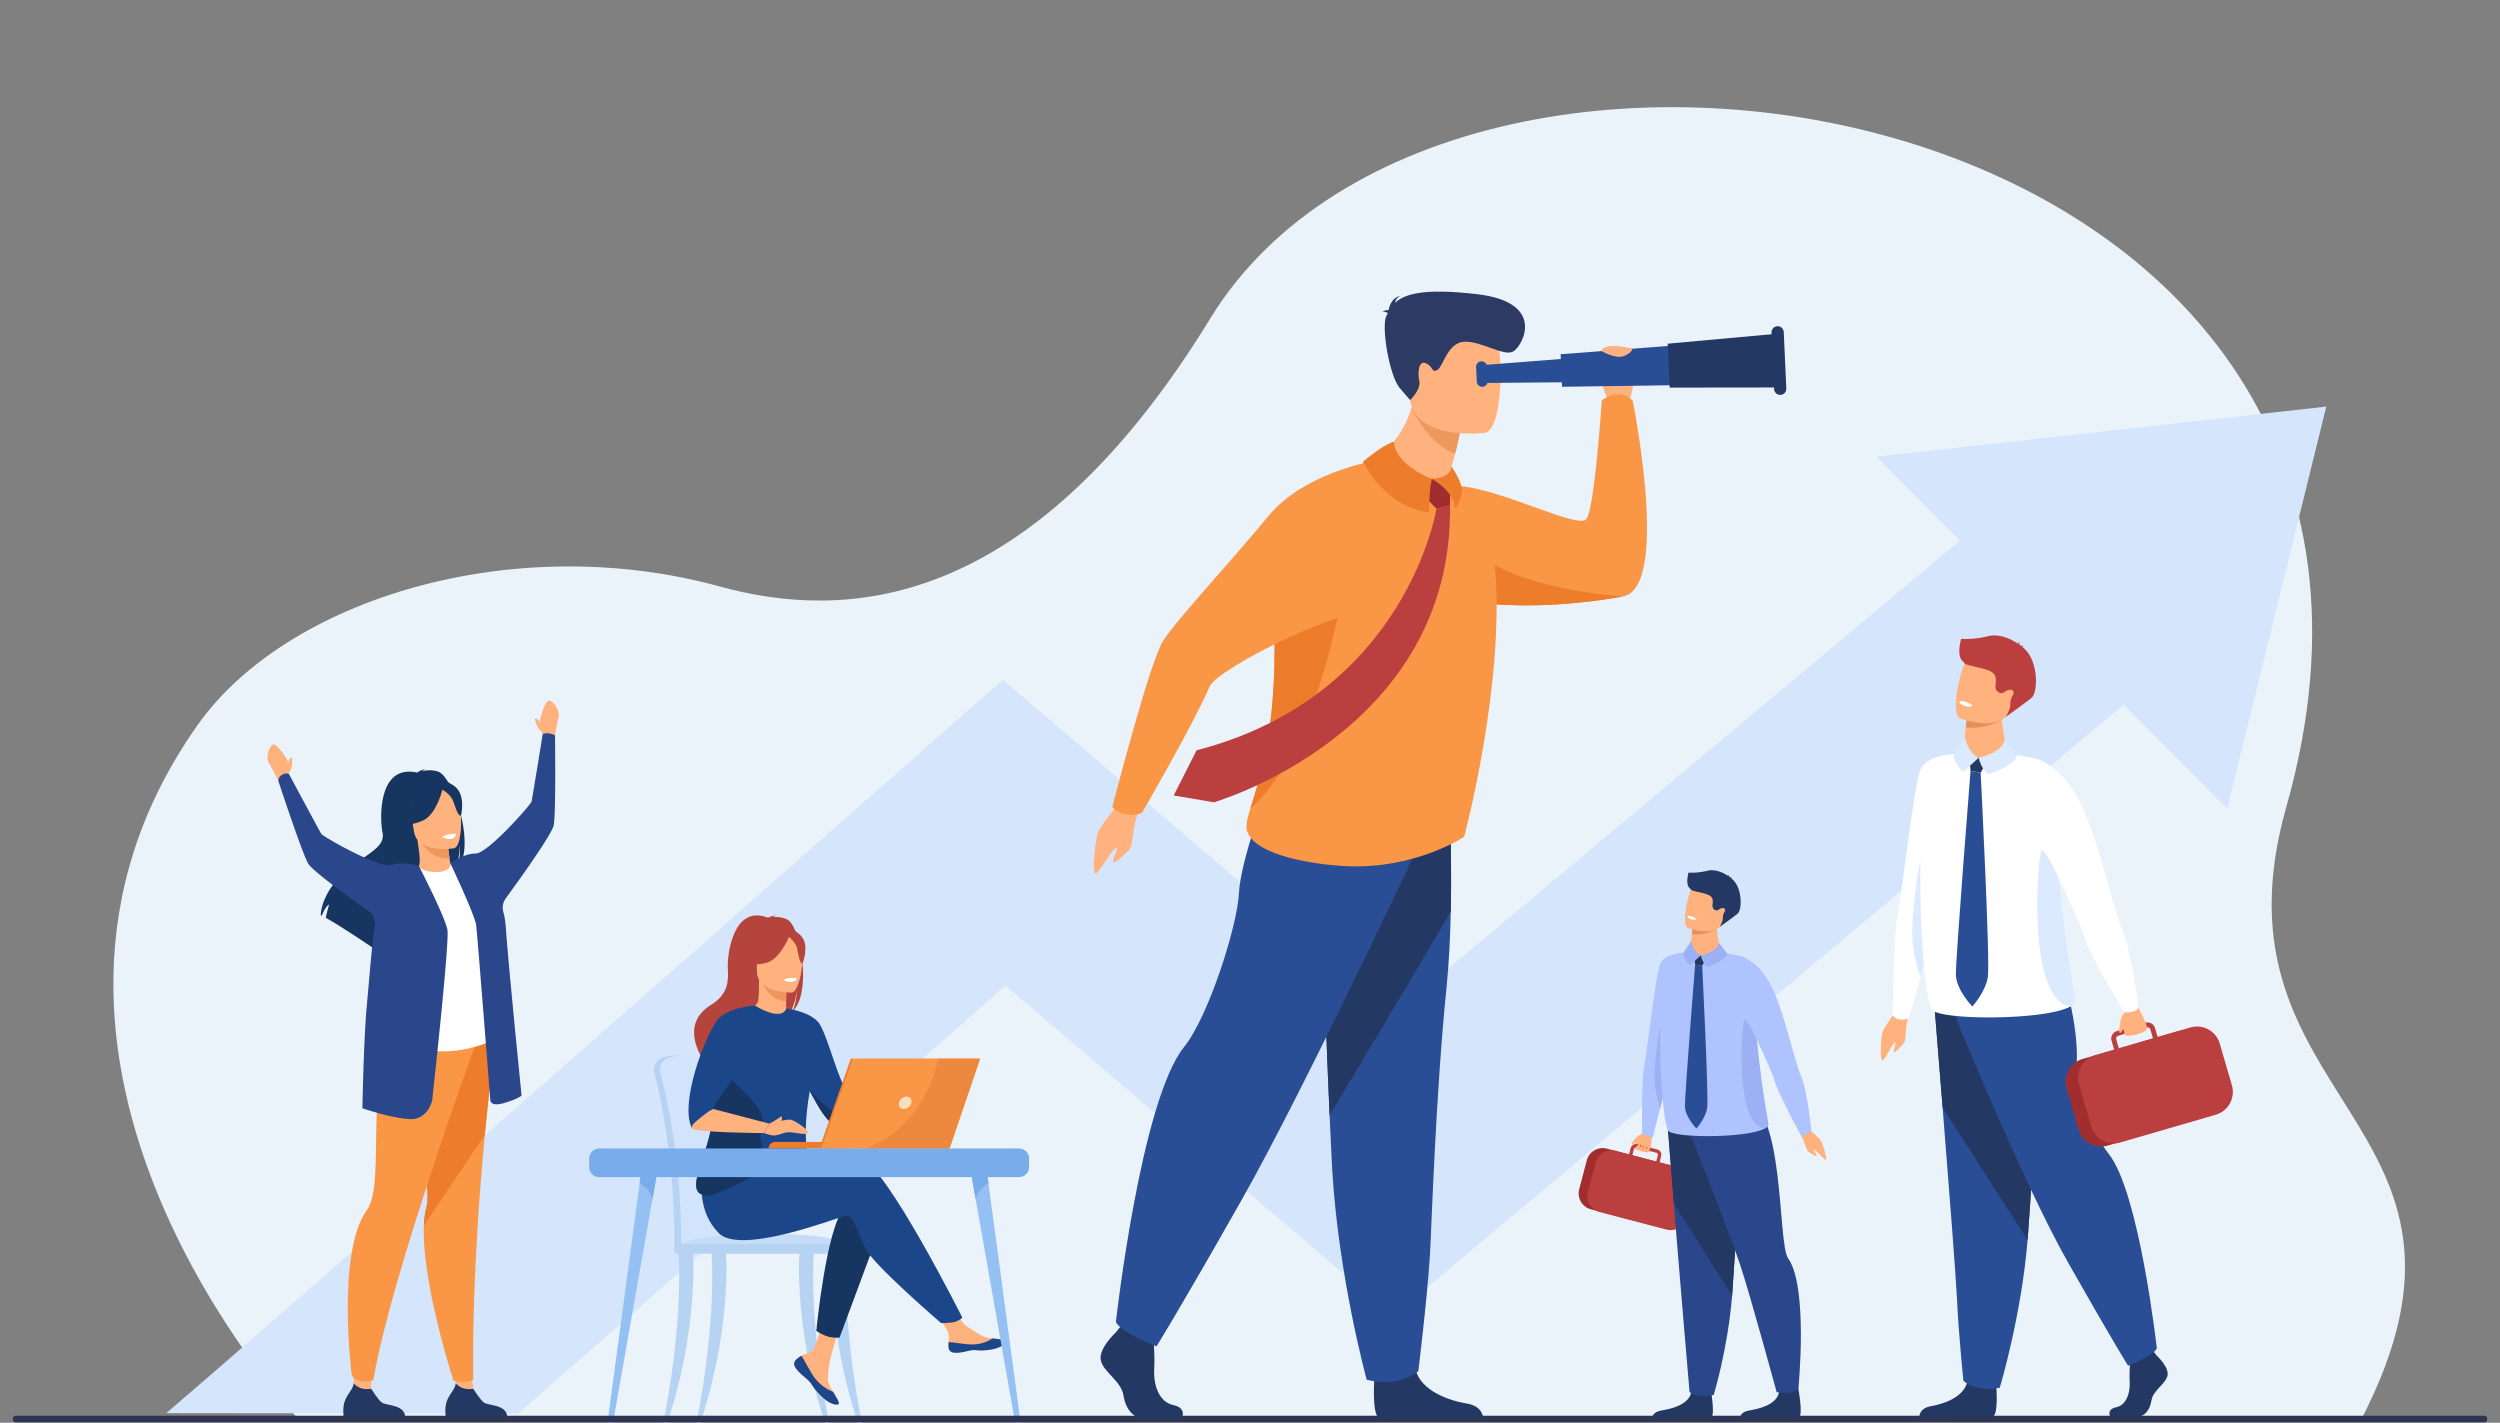 <svg xmlns="http://www.w3.org/2000/svg" width="3563" height="2027.667"><rect width="100%" height="100%" fill="#808080" stroke="none"/><path fill="#ebf3fa" d="M425.822 2023.149s-482.004-512.24-144.02-990.067c126.117-178.306 448.09-278.426 744.064-197.2 174.824 47.974 439.957 40.894 699.024-382.013 353.28-576.72 1819.866-314.48 1533.6 695.973-120.587 425.627 328.853 445 106.226 874.227l-2938.894-.92"/><path fill="#d5e5fb" d="M3035.29 996.989l-1049.894 878.333-552.386-470.573c-103.4 91.04-263.067 231.573-423.704 372.587-109.776 96.373-198.652 174.24-270.691 237.266l-501.725-.586c139.133-118.454 699.338-610.734 1076.746-943.427l115.4-101.72 558.4 475.707 819.614-685.694 228.24 238.107"/><path fill="#d5e5fb" d="M2674.143 650.856l500.027 501.56 141.253-572.96-641.28 71.4z"/><path fill="#b7d3f3" d="M1034.958 1707.669c-1.868-45.92-5.894-85.88-10.711-113.733-7.681-44.414-14.595-69.96-14.675-70.227-1.012-3.907-15.626-19.72-48.122-19.227-32.495.48-29.414 21.214-29.414 21.214-.002.693.09 1.346.234 1.84.313 1.066 30.141 109.226 28.849 248.866-.017 1.96-.237 5.347-.099 7.6.002.014 75.304 1.947 75.322 0 2.626-12.2 1.345-46.013-1.384-76.333"/><path fill="#d2e3fc" d="M1044.426 1775.709c-.023 1.947-1.05 3.507-2.303 3.507h-.03c-1.251-.027-2.249-1.587-2.263-3.507h-64.535c-.023 1.947-1.05 3.507-2.303 3.507h-.03c-1.275-.027-2.287-1.64-2.272-3.6.374-39.974-1.904-77.307-5.354-110.254-8.58-82.16-24.438-137.066-24.664-137.826-.142-.494-.232-1.147-.232-1.84 0 0-3.082-20.72 29.41-21.214 32.5-.493 47.116 15.32 48.128 19.227.06.2 3.974 14.667 9.178 40.68a1147.64 1147.64 0 015.496 29.547c4.815 27.853 8.842 67.813 10.71 113.733 2.728 30.32 3.689 55.84 1.064 68.04"/><path fill="#c5dcf8" d="M965.92 1779.216h253.01s-5.894-23.84-152.419-20.294c-103.693 2.52-100.59 20.294-100.59 20.294"/><path fill="#b7d3f3" d="M945.327 2028.269c29.336-148.507 21.792-239.64 21.756-240.787-.075-2.293 4.14-4.36 6.407-4.44 2.294-.04 12.42-.68 13.592 1.28 1.534 2.56 7.442 114.84-36.279 243.947h-5.476m236.229 0c-29.333-148.507-21.786-239.64-21.746-240.787.066-2.293-4.147-4.36-6.414-4.44-2.293-.04-12.413-.68-13.586 1.28-1.534 2.56-7.454 114.84 36.28 243.947h5.466m46.814 0c-29.334-148.507-21.787-239.64-21.747-240.787.067-2.293-4.147-4.36-6.413-4.44-2.294-.04-12.414-.68-13.587 1.28-1.533 2.56-7.44 114.84 36.28 243.947h5.467m-235.912 0c29.336-148.507 21.793-239.64 21.756-240.787-.074-2.293 4.14-4.36 6.406-4.44 2.296-.04 12.422-.68 13.592 1.28 1.536 2.56 7.443 114.84-36.278 243.947h-5.476"/><path fill="#b7d3f3" d="M1219.076 1786.829H966.071c-2.85 0-5.183-2.333-5.183-5.187v-3.4c0-2.853 2.332-5.186 5.183-5.186h253.005a5.201 5.201 0 015.187 5.186v3.4a5.201 5.201 0 01-5.187 5.187"/><path fill="#ffb27d" d="M1210.196 1558.336l84.094-18.214 4.96 12.067s-92.8 55.227-101.494 52.52c-8.693-2.707 12.44-46.373 12.44-46.373m-76.466 380.373c-2.107 2.413-2.374 5.107-1.334 7.987 0 .013.014.026.027.04 1.92 5.32 8.293 11.28 15.693 17.213.947.76 1.787 1.467 2.52 2.107.187.16.387.333.56.506.147.134.294.267.44.387 6.894 6.36 4.307 7.813 16.694 20.72 14.133 14.707 23.866 14.973 26.626 13.64 2.347-1.147-2.413-8.947-7.68-17.707-.253-.426-.506-.853-.773-1.28-.693-1.173-1.4-2.346-2.093-3.52-6.174-10.546-4.587-15.506-3.134-31.2 1.2-12.76 19.854-71.28 19.854-71.28l-27.08-4.666s-8.16 46.6-17.147 53.773c-4.8 3.827-10.187 3.88-14.8 6.707-.333.2-.653.4-.96.613-2.627 1.733-5.293 3.533-7.413 5.96"/><path fill="#1c468a" d="M1133.73 1938.709c-2.107 2.413-2.374 5.107-1.334 7.987 0 .013.014.026.027.04 2.36 5.32 8.56 11.24 15.72 17.16.933.773 1.76 1.493 2.493 2.16.187.16.387.333.56.506.147.134.294.267.44.387 6.894 6.36 4.307 7.813 16.694 20.72 14.133 14.707 23.866 14.973 26.626 13.64 2.347-1.147-2.413-8.947-7.68-17.707-2.746-1.013-15.533-6.2-25.2-18.573-8.506-10.853-14.173-24.813-19.973-32.893-.333.2-.653.4-.96.613-2.627 1.733-5.293 3.533-7.413 5.96"/><path fill="#ffb27d" d="M1352.116 1921.789c1.667 8.36 13.587 6.96 26.907 3.707 13.307-3.254 10.147.613 29.093-1.48 18.947-2.094 24.694-9.16 25.267-11.974.52-2.506-8.84-3.386-18.893-4.546a196.065 196.065 0 01-3.8-.454c-11.334-1.426-19.64-8.733-29.934-14.746-9.76-5.694-24.32-28.88-24.32-28.88l-25.986 2.053s13.64 20.72 18.92 29.72c3.093 5.293 2.933 12.307 2.546 17.707-.2 2.946-.386 5.946.2 8.893"/><path fill="#1c468a" d="M1379.023 1925.496c13.307-3.254 10.147.613 29.093-1.48 18.947-2.094 24.694-9.16 25.267-11.974.52-2.506-8.84-3.386-18.893-4.546l-.094.2s-11.36 8.053-27.133 8.426c-12.853.32-26.467-3.373-35.347-3.226-.2 2.946-.386 5.946.2 8.893 1.667 8.36 13.587 6.96 26.907 3.707"/><path fill="#ffb27d" d="M1294.29 1540.122s6.2-15.173 13.013-15.786c6.8-.627 28.48-4.027 30.027-.934 1.546 3.094 0 14.24-4.654 18.267-4.64 4.027-33.426 10.52-33.426 10.52l-4.96-12.067"/><path fill="#163560" d="M1252.53 1755.629l-56 150.72s-8.6.827-16.854-1.547c-7.586-2.186-16.293-7.933-16.293-7.933s13.893-144.72 39.373-174.813c25.467-30.107 49.774 33.573 49.774 33.573"/><path fill="#1c468a" d="M1031.022 1694.656s160.921-54.414 196.814-42.84c35.894 11.586 143.64 225.973 143.64 225.973s-2.426 3.227-9.066 5.72c-6.174 2.32-21.12 2.173-21.12 2.173s-97.254-83.36-108.827-107.666c-11.573-24.32-16.2-47.467-27.787-45.16-11.573 2.32-149.342 56.733-180.601 24.32-31.259-32.414-23.084-74.534-23.084-74.534l30.03 12.014"/><path fill="#b5453c" d="M1122.766 1310.962c-6.956-3.946-15.292-4.386-21.123-4.04 1.501-1.546 4.455-2.12 4.455-2.12-3.616-.533-11.686 3.054-11.686 3.054-50.293-19.374-58.198 54.68-57.141 71.88 1.048 17.2 1.176 37-23.93 52.44-49.4 30.36-7.72 83.36-7.72 83.36.39.226 22.985 38.546 22.985 38.546-1.268-13.906 62.878-87.266 96.345-109.24 8.152-12 11.045-33.186 11.259-34.853-1.4 16.8-4.28 26.227-6.848 31.533 28.341-26.08 11.834-120.08-6.596-130.56"/><path fill="#ffb27d" d="M1122.971 1445.936c.167.066-16.16 8.546-28.44 5.186-11.552-3.146-19.1-18.12-18.941-18.16 4.893-.973 6.304-7.693 6.2-36.573l2.212.427 37.184 7.36s-.846 11.706-.871 22.733c-.025 9.253.536 18.04 2.656 19.027"/><path fill="#ed975d" d="M1121.186 1404.176s-.846 11.706-.871 22.733c-20.808-.587-31.807-19.573-36.313-30.093l37.184 7.36"/><path fill="#b5453c" d="M1080.16 1392.776s-10.905-17.24-13.521-31.974c-1.87-10.506 3.488-49.506 42.668-43.88 0 0 11.379 1.12 22.076 8.347 8.507 5.733 20.787 18.147 7.053 52.16l-3.56 11.493-54.716 3.854"/><path fill="#ffb27d" d="M1128.135 1414.616s-49.232.813-49.267-29.854c-.033-30.666-6.41-51.213 25.023-53.026 31.425-1.814 37.545 9.88 40.052 20.106 2.507 10.24-3 61.774-15.808 62.774"/><path fill="#b5453c" d="M1126.313 1330.989s-13.48 35.973-34.167 41.293-29.66-.226-29.66-.226 15.868-12.6 19.161-34.6c0 0 34.497-23.6 44.665-6.467"/><path fill="#b5453c" d="M1122.973 1333.909s10.063 8.027 12.517 15.84c2.453 7.813 3.56 23.88 8.253 23.333 0 0 10.147-24.453-1.267-38.28-12.098-14.68-19.504-.893-19.504-.893"/><path fill="#1c468a" d="M1013.34 1578.376c-4.854-20.36 11.664-59.867 28.907-92.574 15.645-29.653 31.885-53.706 33.344-52.84 41.263 24.494 44.992 4.134 44.992 4.134h.001c.016 0 37.479 4.973 48.092 23.24 13.16 22.666 27.387 86.013 41.52 98-2.173 6.64-1.24 10.173 1.054 18.4.493 1.76 1.04 3.44 1.64 5.026 2.133 5.787 4.786 10.494 7.093 14.56-7.187 4.374-21.053 12.667-31.267 6.707-15.573-9.12-27.733-36.867-34.573-47.92-.027-.04-.04-.08-.067-.12-14.866 84.147 5.347 103.307-4.893 112.173-10.8 9.374-26.239-4.453-60.201 10.267-22.275 9.667-53.188 23.627-73.998 26.067-10.913 1.28-19.057-.627-21.712-7.987-7.718-21.427 29.331-78.307 20.068-117.133"/><path fill="#fff" d="M1117.191 1396.029s.917 3.893 10.61 3.293c0 0 8.142-.493 7.889-4.786 0 0-7.892-3.04-18.499 1.493"/><path fill="#163560" d="M993.273 1695.509c2.654 7.36 10.798 9.267 21.711 7.987 14.404-6.28 76.623-30.387 75.928-46.72-1.034-24.174-11.964-24.947-4.245-54.8 6.199-23.96-51.292-68.52-60.463-78.214-17.242 32.707-17.718 34.254-12.864 54.614 9.263 38.826-27.786 95.706-20.068 117.133"/><path fill="#1c468a" d="M986.239 1608.282c11.035-15.493 22.53-23.68 30.09-27.8-1.74-4.493 46.413-63.52 46.413-72.666 0-9.267 12.848-74.854 12.848-74.854s-40.122 2.48-54.014 21.854c-17.373 24.226-53.454 117.466-35.337 153.466"/><path fill="#ffb27d" d="M1016.33 1580.482l80.178 20.92-7.526 13.507s-97.572-.68-102.743-6.627c-5.17-5.933 30.09-27.8 30.09-27.8"/><path fill="#163560" d="M1154.143 1555.109c6.84 11.053 19 38.8 34.573 47.92 10.214 5.96 24.08-2.333 31.267-6.707-2.307-4.066-4.96-8.773-7.093-14.56-5.734 1.32-12.72 2.987-17.24 4.347-8.774 2.653-41.507-31-41.507-31"/><path fill="#ffb27d" d="M1096.508 1601.402s25.178-7.133 31.175-5.466c5.993 1.666 26.54 15.28 23.66 18.973-2.893 3.693-20.995-2.213-29.324-1.093-8.33 1.12-14.77 5.226-20.768 4.333-5.997-.88-12.27-3.24-12.27-3.24l7.527-13.507"/><path fill="#ffb27d" d="M1096.508 1601.402s12.319-6.333 15.823-9.933c.441-.453 1.19-.36 1.53.173.938 1.48 1.817 4.347-2.503 7.187-6.22 4.093-14.85 2.573-14.85 2.573"/><path fill="#ed7d2b" d="M1212.863 1636.829h-117.465c0-5.173 4.192-9.373 9.364-9.373h108.101v9.373"/><path fill="#ed7d2b" d="M1212.53 1508.882h181.613l-43.56 127.947h-182.8l44.747-127.947"/><path fill="#f99746" d="M1396.823 1508.896l-43.573 127.92h-182.787l44.733-127.92h181.627"/><path fill="#f9ddbf" d="M1298.903 1571.669c-1.133 4.893-6.013 8.853-10.893 8.853-4.894 0-7.934-3.96-6.814-8.853 1.134-4.88 6.014-8.853 10.894-8.853 4.893 0 7.946 3.973 6.813 8.853"/><path fill="#ed893e" d="M1396.823 1508.896l-43.573 127.92h-121.054c80.187-27.36 101.534-110.814 105.12-127.92h59.507"/><path fill="#95c0f4" d="M869.567 2028.269c2.297 0 4.261-1.613 4.653-3.827l22.811-129.28 32.81-185.96 9.174-51.986-23.37-.667-4.054 30.187-28.468 212.12-16.879 125.733c-.26 1.947 1.299 3.68 3.323 3.68"/><path fill="#78acea" d="M911.591 1686.736c15.141 6.68 18.25 22.466 18.25 22.466l9.174-51.986-23.37-.667-4.054 30.187"/><path fill="#95c0f4" d="M1450.823 2028.269c-2.293 0-4.253-1.613-4.653-3.827l-22.8-129.28-32.814-185.96-9.173-51.986 23.36-.667 4.053 30.187 28.48 212.12 16.867 125.733c.267 1.947-1.293 3.68-3.32 3.68"/><path fill="#78acea" d="M1408.796 1686.736c-15.133 6.68-18.24 22.466-18.24 22.466l-9.173-51.986 23.36-.667 4.053 30.187"/><path fill="#78acea" d="M853.975 1677.629h598.448c7.84 0 14.253-6.413 14.253-14.253v-12.32c0-7.84-6.413-14.254-14.253-14.254H853.975c-7.84 0-14.253 6.414-14.253 14.254v12.32c0 7.84 6.413 14.253 14.253 14.253"/><path fill="#2e3552" d="M3540.756 2027.029H22.287a3.997 3.997 0 01-3.995-3.987v-1.373c0-2.187 1.798-3.987 3.995-3.987h3518.47c2.2 0 4 1.8 4 3.987v1.373c0 2.2-1.8 3.987-4 3.987"/><path fill="#ffb27d" d="M2340.436 1615.042s-15.533 19.254-10.666 21.88c4.84 2.627 17.666 7.534 20.693 4.44 3.027-3.093 3.973-25.786 3.973-25.786l-14-.534"/><path fill="#ffb27d" d="M2341.063 1615.362s-6.347 2.2-8.84 5.507c-2.493 3.293-8.013 8.333-6.667 9.72 1.36 1.4 9.28-4.76 9.28-4.76l6.227-10.467"/><path fill="#aec3ff" d="M2399.116 1357.936s-17.493 162.893-19.053 167.533c-.333 1-1.707 6.16-3.64 13.573-2.76 10.6-6.653 25.827-10.347 40.307-5.56 21.867-10.666 42.053-10.666 42.053l-15.2-5.013s-.787-79.16 3.12-97.387c3.92-18.226 16.413-130.226 22.733-145.293 6.293-15.067 33.053-15.773 33.053-15.773"/><path fill="#a02e2e" d="M2362.73 1748.549l-95.427-25.027c-12.413-3.266-19.92-16.093-16.667-28.506l10.854-41.36c3.253-12.414 16.08-19.92 28.506-16.654l95.427 25.027c12.427 3.253 19.92 16.08 16.667 28.507l-10.854 41.346c-3.253 12.427-16.08 19.92-28.506 16.667"/><path fill="#bc3f3f" d="M2360.463 1655.362l-34.093-8.946 2.346-8.92c.4-1.534 1.987-2.454 3.52-2.054l8.56 2.24 15.707 4.12 4.24 1.107c.293.08.547.2.8.347a2.917 2.917 0 011.267 3.186l-2.347 8.92zm-86.387 1.574l-10.973 41.826c-2.12 8.107.307 16.374 5.693 22.067a22.662 22.662 0 006.267 4.72h.013v.013a23.13 23.13 0 004.76 1.814l95.254 24.986c12.466 3.267 25.346-4.253 28.613-16.72l10.973-41.84c3.267-12.466-4.253-25.346-16.72-28.613l-32.8-8.6 2.334-8.92c1.093-4.133-1.4-8.36-5.52-9.44l-3.587-.947-19.96-5.226-4.96-1.307a7.697 7.697 0 00-5.853.813 7.678 7.678 0 00-3.587 4.707l-2.333 8.92-19-4.987a23.35 23.35 0 00-2.254-.466h-.026c-7.627-1.227-15.2 1.48-20.387 6.746v.014a23.074 23.074 0 00-5.947 10.44"/><path fill="#ffb27d" d="M2349.503 1641.789s4.24-7.133 2.653-9.627c-1.586-2.493-7.306 7.4-7.306 7.4s3.906-8.493 2.453-9.893c-1.467-1.4-7.453 8.36-7.453 8.36s3.733-8.253 2.426-8.533c-1.306-.28-5.746 6.946-5.746 6.946s2.306-6.186.2-5.88c-2.107.294-6.667 5.92-6.667 5.92l19.44 5.307"/><path fill="#9db0f4" d="M2376.423 1539.042c-2.76 10.6-6.653 25.827-10.347 40.307-2.373-6.693-5.4-17.347-7.306-31.96-3.52-26.947 7.293-84.387 7.293-84.387l10.36 76.04"/><path fill="#ffb27d" d="M2576.596 1608.336s16.92 13.746 19.014 18.04c2.08 4.293 7.346 20.186 7.066 25.306-.28 5.134-12.96-11.72-16.693-13.08-3.72-1.36 3.893 6.92 3.04 8.694-.853 1.773-8.8-4.027-11.827-5.92-3.026-1.894-5.146-14.747-9.666-21.747-4.507-6.987 9.066-11.293 9.066-11.293"/><path fill="#233862" d="M2354.596 2019.856h84.347c6.04-4.094-1.627-44.16-1.627-44.16s-23.026-8.747-27 9.026c-3.986 17.747-29.32 23.387-42.733 25.56-9.173 1.494-12.08 6.534-12.987 9.574m125.094 0h84.36c6.04-4.094-1.64-44.16-1.64-44.16s-23.014-8.747-27 9.026c-3.987 17.747-29.32 23.387-42.72 25.56-9.187 1.494-12.08 6.534-13 9.574"/><path fill="#2b478b" d="M2377.29 1611.069s3.786 47.307 8.24 104.173c6.053 77.24 22.4 268.747 22.4 268.747s10.706 9.133 34.426 4.133c0 0 20.187-66.066 26.227-141.466.093-1.24.187-2.48.28-3.734 5.627-76.76 14.36-238.4 14.36-238.4l-105.933 6.547"/><path fill="#233862" d="M2375.996 1594.722s5.08 63.654 9.534 120.52l83.053 131.414c.093-1.24.187-2.48.28-3.734 5.627-76.76 14.36-238.4 14.36-238.4l-107.227-9.8"/><path fill="#2b478b" d="M2400.196 1594.722s60.24 149.947 79.494 206.787c13.72 40.48 52.4 182.507 52.4 182.507s16.826 5.12 30.96-4.774c0 0 14.4-145.106-14.68-186.026-15.427-21.707-3.827-225.64-66.36-227.387-62.547-1.747-81.814 28.893-81.814 28.893"/><path fill="#aec3ff" d="M2514.983 1608.336c-25.107 14.173-132.72 13.853-137.693 2.733-11.134-24.84-13.934-151.04-8.68-189.747 0 0 2.72-59.493 8.68-56.866 39.733-18.267 104.066-1.68 104.066-1.68 17.347 5.106 15.867 44.746 20.707 100.413.613 7.173 1.307 14.64 2.08 22.373 3.427 34.374 8.413 73.854 15.973 115.507.507 2.747-1.4 5.173-5.133 7.267"/><path fill="#ffb27d" d="M2451.636 1356.082c-.666 10.64-14.546 9.44-31.226 5.627-16.68-3.8-10.64-13.64-10.64-13.64s.24-7.56 1.293-16.627c.387-3.293.867-6.8 1.507-10.2.293-1.653.613-3.306.986-4.88 2.187-9.373 33.334-.333 33.12 2.187-.613 6.8 4.307 29.173 4.96 37.533"/><path fill="#233862" d="M2415.876 1374.656l-1.32-14.707 18.467 3.493-7.107 13.12-10.04-1.906"/><path fill="#9db0f4" d="M2410.156 1341.149l-11.04 16.787s0 10.32 9.587 17.813l15.093-14.053s-9.76-3.72-13.64-20.547m13.64 20.547s3.12 11.226 9.16 16.373c0 0 23.574-6.333 29.187-18.413l-12.267-15.84s-.6 11.986-26.08 17.88"/><path fill="#e2915a" d="M2446.85 1323.842s-15 9.974-35.787 7.6c.387-3.293.867-6.8 1.507-10.2 4.093-.986 7.533-1.613 7.533-1.613l26.747 4.213"/><path fill="#ffb27d" d="M2456.37 1312.509c-7.334 20.173-34.094 15.027-45.48 11.787-3.214-.907-5.2-1.667-5.2-1.667-3.52-1.6-4.614-7.747-4.294-15.507.6-15.36 6.667-37.04 10.147-42.266 5.24-7.867 13.973-15.854 39.933-4.72 25.96 11.133 14.294 26.52 4.894 52.373"/><path fill="#233862" d="M2476.41 1302.149c-8.187 6.68-25.787 19.04-25.787 19.04s1.96-2.32 4.347-8.987c.28-.76.36-1.866.32-3.04-.094-3.266.693-6.533 2.413-9.32 1.067-1.746 1.453-3.546.107-4.826-2.227-2.107-6.027-.174-8.52 1.533a5.041 5.041 0 01-5.48.147c-.014-.014-.027-.014-.04-.027-6.987-4.387.733-12.107-4.947-18.52-5.707-6.413-30.32-7.293-29.333-11.307-8.4-4.746-3.107-22.266-2.947-23.2 0 0 12.053 1.067 27.12-2.693 12.227-3.067 25.707 4.787 29.96 8.013 0-.773-.12-1.84-.68-2.986 0 0 1.853 1.826 1.827 3.96.186.186.266.32.213.36 0 0 2.427-.054 3.853.893 0 0-1.04-.333-1.533.293-.067.067-.133.107-.213.16 16.36 11.56 16.12 44.947 9.32 50.507"/><path fill="#fff" d="M2417.676 1309.589s-1.32 2.547-7.933.44c0 0-5.56-1.773-4.64-4.707 0 0 6-.733 12.573 4.267"/><path fill="#2a4e96" d="M2415.876 1374.656s-14.746 186.24-14.533 201.76c.2 15.52 16.333 31.92 16.333 31.92s12.84-14.067 15.347-28.907c2.507-14.84-7.107-202.867-7.107-202.867l-10.04-1.906"/><path fill="#aec3ff" d="M2481.37 1362.776s23.786 5.693 42.6 41.826c18.813 36.134 33.666 109.014 42.64 128.24 8.986 19.24 15.146 79.814 15.146 79.814l-14.226 6.973s-34.32-62.08-39.4-82.44c-2.747-11.013-44.72-99.187-44.72-99.187l-2.04-75.226"/><path fill="#9db0f4" d="M2514.983 1608.336h-.013c-44.8-6.44-31.96-154.707-28.454-155.294 3.52-.586 16.4 26.507 16.4 26.507l1.227 6.013c3.427 34.374 8.413 73.854 15.973 115.507.507 2.747-1.4 5.173-5.133 7.267"/><path fill="#233862" d="M3073.916 1932.216s18.654 17.026 15.014 29.12c-3.64 12.093-20.48 20.16-22.747 34.946-2.28 14.774-11.373 22.84-19.56 22.84h-39.04s-6.027-10.4 8.52-13.533c14.56-3.133 20.053-20.507 19.147-36.64-.907-16.12 1.36-37.627 1.36-37.627l30.933-7.16 6.373 8.054m-228.826 44.026s3.346 38.747-4.854 42.774l-104.786-.214s0-12.093 16.826-14.786c16.84-2.68 46.4-12.534 51.414-34.494 5-21.946 41.4 6.72 41.4 6.72"/><path fill="#2a4e96" d="M2756.61 1429.029s5.52 67.907 12.026 149.533c8.827 110.88 19.44 247.08 20.494 272.88 1.813 44.8 9.106 116.467 9.106 116.467s17.28 17.027 51.854 9.853c0 0 30.826-102.306 39.626-210.56.134-1.773.267-3.56.414-5.346 8.186-110.2 20.92-342.24 20.92-342.24l-154.44 9.413"/><path fill="#233862" d="M2756.61 1429.029s5.52 67.907 12.026 149.533l121.08 188.64c.134-1.773.267-3.56.414-5.346 8.186-110.2 20.92-342.24 20.92-342.24l-154.44 9.413"/><path fill="#2a4e96" d="M2781.85 1437.096s99.626 245.92 165.133 361.493c65.52 115.573 85.987 147.827 85.987 147.827s37.533-14.787 40.946-24.867c0 0-25.053-223.12-68.92-277.507-24.786-30.733-46.173-98.92-45.106-131.186 1.853-55.64-19.04-120.12-19.04-120.12l-159 44.36"/><path fill="#ffb27d" d="M2702.29 1440.709s-18.6 25.187-19.974 31.907c-1.373 6.72-2.973 30.72-.746 37.746 2.226 7.027 13.826-20.96 18.52-24.186 4.693-3.227-2.934 11.013-1.107 13.173 1.827 2.173 10.787-8.747 14.32-12.467 3.533-3.733 1.867-22.373 5.64-33.72 3.76-11.346-16.653-12.453-16.653-12.453"/><path fill="#fff" d="M2784.33 1074.656s-25.134 234.013-27.374 240.68c-.493 1.453-2.466 8.866-5.24 19.52-3.96 15.213-9.546 37.093-14.853 57.88-8 31.426-16.64 58.6-16.64 58.6s-3.8 2.453-12.947 1.666c-6.253-.533-9.626-5.866-9.626-5.866s.92-114.894 6.533-141.08c5.627-26.2 23.573-187.08 32.653-208.734 9.054-21.653 47.494-22.666 47.494-22.666"/><path fill="#dceaff" d="M2751.716 1334.856c-3.96 15.213-9.546 37.093-14.853 57.88-3.413-9.614-7.76-24.92-10.507-45.894-5.053-38.733 10.48-121.226 10.48-121.226l14.88 109.24"/><path fill="#fff" d="M2950.783 1434.402c-36.08 20.347-190.667 19.894-197.827 3.92-15.986-35.68-20-216.986-12.453-272.6 0 0 3.907-85.466 12.453-81.706 57.107-26.227 149.52-2.4 149.52-2.4 24.92 7.333 22.787 64.28 29.734 144.253a2502.07 2502.07 0 003 32.133c4.92 49.387 12.08 106.12 22.946 165.96.734 3.934-2.013 7.427-7.373 10.44"/><path fill="#ffb27d" d="M2859.783 1072.002c-.96 15.28-20.893 13.547-44.88 8.08-23.96-5.453-15.28-19.6-15.28-19.6s.347-10.866 1.867-23.88c.546-4.72 1.24-9.76 2.146-14.64.427-2.4.894-4.746 1.44-7.026 3.134-13.454 47.88-.467 47.56 3.146-.866 9.774 6.2 41.907 7.147 53.92"/><path fill="#233862" d="M2808.396 1098.682l-1.893-21.12 26.533 5-10.213 18.867-14.427-2.747"/><path fill="#dceaff" d="M2800.183 1050.536l-15.853 24.12s0 14.84 13.76 25.6l21.68-20.187s-14.014-5.347-19.587-29.533m19.587 29.533s4.493 16.12 13.173 23.52c0 0 33.853-9.107 41.933-26.44l-17.64-22.773s-.853 17.226-37.466 25.693"/><path fill="#e2915a" d="M2852.89 1025.682s-21.547 14.32-51.4 10.92c.546-4.72 1.24-9.76 2.146-14.64a204.63 204.63 0 0110.827-2.333l38.427 6.053"/><path fill="#ffb27d" d="M2866.57 1009.402c-10.534 28.987-48.974 21.587-65.334 16.934-4.613-1.307-7.466-2.4-7.466-2.4-5.054-2.294-6.627-11.12-6.174-22.267.867-22.067 9.587-53.227 14.574-60.733 7.533-11.294 20.08-22.774 57.36-6.787 37.293 16 20.546 38.107 7.04 75.253"/><path fill="#bc3f3f" d="M2895.37 994.509c-11.774 9.6-37.054 27.36-37.054 27.36s2.814-3.32 6.254-12.907c.386-1.08.506-2.68.453-4.36-.133-4.706 1-9.386 3.467-13.4 1.533-2.493 2.093-5.093.146-6.933-3.2-3.027-8.653-.24-12.226 2.213-2.36 1.614-5.454 1.707-7.88.2-.014-.013-.027-.026-.054-.04-10.053-6.293 1.054-17.386-7.12-26.6-8.186-9.2-43.546-10.466-42.12-16.24-12.08-6.826-4.466-32-4.253-33.333 0 0 17.333 1.533 38.96-3.867 17.573-4.413 36.933 6.867 43.067 11.52a9.71 9.71 0 00-.987-4.293s2.667 2.627 2.613 5.693c.267.267.387.454.307.494 0 0 3.493-.067 5.533 1.293 0 0-1.493-.48-2.2.413a1.063 1.063 0 01-.306.24c23.506 16.6 23.16 64.574 13.4 72.547"/><path fill="#fff" d="M2810.983 1005.216s-1.893 3.64-11.4.613c0 0-7.973-2.533-6.653-6.747 0 0 8.613-1.053 18.053 6.134"/><path fill="#2a4e96" d="M2808.396 1098.682s-21.173 267.56-20.88 289.854c.294 22.293 23.467 45.866 23.467 45.866s18.453-20.213 22.053-41.533c3.614-21.333-10.213-291.44-10.213-291.44l-14.427-2.747"/><path fill="#dceaff" d="M2950.783 1434.402h-.027c-64.36-9.266-45.92-222.266-40.866-223.106 5.053-.84 23.56 38.08 23.56 38.08l1.76 8.626c4.92 49.387 12.08 106.12 22.946 165.96.734 3.934-2.013 7.427-7.373 10.44"/><path fill="#a02e2e" d="M3139.97 1593.069l-136.094 39.6c-17.706 5.147-36.413-5.12-41.573-22.84l-17.16-58.973c-5.147-17.707 5.12-36.414 22.84-41.574l136.08-39.6c17.72-5.16 36.427 5.12 41.573 22.827l17.174 58.973c5.146 17.72-5.12 36.427-22.84 41.587"/><path fill="#bc3f3f" d="M3068.383 1479.882l-48.613 14.16-3.707-12.733a4.168 4.168 0 012.827-5.133l12.213-3.547 22.387-6.533 6.053-1.747c.413-.12.827-.173 1.227-.16a4.141 4.141 0 013.906 2.973l3.707 12.72zm-105.307 65.72l17.36 59.654c3.36 11.546 12.467 19.946 23.294 23a33.225 33.225 0 0011.213 1.186h.027c2.386-.16 4.8-.56 7.2-1.266l135.84-39.534c17.786-5.173 28.093-23.946 22.92-41.733l-17.36-59.653c-5.174-17.787-23.947-28.094-41.734-22.92l-46.773 13.613-3.693-12.733c-1.707-5.88-7.894-9.267-13.774-7.56l-5.133 1.493-28.453 8.28-7.067 2.067c-2.827.813-5.187 2.72-6.627 5.32a11.038 11.038 0 00-.933 8.44l3.707 12.733-27.107 7.88a30.751 30.751 0 00-3.12 1.08l-.013.013h-.014c-10.306 4.134-17.64 13.054-20.146 23.374v.013a33.299 33.299 0 00.386 17.253"/><path fill="#ffb27d" d="M3027.61 1441.802s-4.214 35.28 3.693 34.774c7.907-.507 27.267-4.294 28.587-10.374 1.32-6.08-14.827-34.426-14.827-34.426l-17.453 10.026"/><path fill="#ffb27d" d="M3028.623 1441.709s-6.053 7.52-6.573 13.44c-.52 5.92-3.414 16.267-.694 16.933 2.707.667 7.667-12.88 7.667-12.88l-.4-17.493"/><path fill="#fff" d="M2902.49 1081.616s34.173 8.186 61.2 60.093c27.013 51.907 48.36 156.6 61.266 184.24 12.894 27.627 22.72 110.547 22.72 110.547s-2.013 4.12-8.973 5.626c-5.387 1.16-10.933.707-10.933.707s-50.814-81.4-58.107-110.64c-3.947-15.827-64.253-142.493-64.253-142.493l-2.92-108.08"/><path fill="#ffb27d" d="M651.45 1985.349l-5.12-36.893 21.512-17.974 6.776 48.84-23.168 6.027"/><path fill="#233862" d="M722.89 2018.296h-87.704s-2.102-13.374 2.478-23.507c4.391-9.733 11.222-15.747 11.844-23.2 5.574 5.747 12.431 9.44 25.11 7.733 1.554 2.52 10.029 16 15.218 19.72 5.732 4.12 31.288 2.654 33.054 19.254"/><path fill="#f99746" d="M705.268 1487.269a4408.038 4408.038 0 00-14.246 130.173c-20.411 216.014-16.406 348.04-16.406 348.04s-1.474 3.907-14.129 3.96c-7.152.04-14.157-1.52-14.157-1.52s-45.7-141.053-42.172-221.32c.42-9.653 1.553-18.426 3.566-25.986 10.963-41.067-40.569-198.12 15.448-256.614 56.007-58.48 84.734 2.094 82.096 23.267"/><path fill="#ed7d2b" d="M705.268 1487.269a4408.038 4408.038 0 00-14.246 130.173l-86.864 129.16c.42-9.653 1.553-18.426 3.566-25.986 10.963-41.067-40.569-198.12 15.448-256.614 56.007-58.48 84.734 2.094 82.096 23.267"/><path fill="#ffb27d" d="M774.293 1047.176s-2.113-10.547-4.493-18.587c-1.053-3.56 6.288-26.947 11.368-29.813 5.082-2.88 18.314 12.866 14.57 24.946-1.924 6.214-5.084 26.427-5.084 26.427l-16.36-2.973"/><path fill="#ffb27d" d="M774.293 1047.176s-2.76-6.12-5.255-7.107c-2.495-.987-5.168-10.987-6.999-14.947 0 0 1.768-2.586 4.863.747 1.888 2.027 6.096 8 6.096 8l1.296 13.307m-362.054 35.453c-.537 1.107-1.285 3.093-1.95 4.96-.011-.507-.019-1.013-.024-1.507-.035-3.706-13.899-23.92-19.598-25.186-5.701-1.267-13.746 17.666-6.626 28.133 3.657 5.373 12.593 23.773 12.593 23.773l14.773-7.626s.852-6.654 2.947-8.334c2.095-1.68 1.727-12.013 2.317-16.346 0 0-2.449-1.96-4.432 2.133m92.124 891.653c-1.24-11.813-1.546-42.92-1.546-42.92s31.694-10.133 30.528-3.173c-5.735 34.2-4.178 51.133-4.178 51.133l-12.817 7.654-11.987-12.694"/><path fill="#f99746" d="M678.798 1485.069s-122.443 335.64-146.546 481.227c0 0-5.584 3.84-16 2.56-11.813-1.44-15.05-9.654-15.05-9.654s-22.12-174.493 21.845-235.066c30.205-41.627-13.028-224.414 57.323-239.067 70.352-14.653 98.428 0 98.428 0"/><path fill="#163560" d="M657.05 1162.202l-.002-.013a2.75 2.75 0 00-.101-.427 192.797 192.797 0 00-2.339-8.746l-.001-.014c-2.563-8.826-5.612-17.226-8.901-24.653-1.895-4.253-3.856-8.2-5.864-11.707-.307-.546-.607-1.04-.895-1.56l-.015-.013c-4.732-7.96-9.596-13.453-13.984-15.147-8.005-3.093-16.91-2.24-23.041-.96 1.345-1.88 4.397-2.933 4.397-2.933-3.924-.013-11.914 5.067-11.914 5.067-56.395-12.614-53.099 67.16-49.259 85.24 3.827 18.08-14.33 26.866-39.937 45.373-48.868 35.293-48.051 72.72-48.051 72.72.441.187.923.4 1.421.653 1.967-4.84 6.138-14.013 10.51-15.946-.124.426-3.68 12.306-4.69 18.946 7.444 4.107 17.746 10.454 28.931 17.627l.015.013c14.966 9.574 31.485 20.6 44.722 29.547-.629-3.64-1.252-8.84-.326-11.773l4.217 13.066.553 1.707a2142.31 2142.31 0 0118.498 12.653c.346.24.654.454.93.64.99.667 1.519 1.04 1.519 1.04-1.124-4.613 3.807-16.653 12.081-31.826a210.372 210.372 0 011.782-3.227c2.672-4.8 5.654-9.853 8.865-15.067 1.156-1.88 2.325-3.76 3.539-5.68-.002-.013.01-.013.01-.013a318.91 318.91 0 012.971-4.64l.01-.013a628.868 628.868 0 017.409-11.174c6.554-9.68 13.494-19.293 20.353-28.106 9.959-12.84 19.73-24 27.913-31.307.268-.547.522-1.107.75-1.68 1.281-2.973 2.264-6.28 3.025-9.653.237-1 .448-2.027.633-3.04 2.04-10.734 2.08-21.387 2.054-23.907.654 10.36.394 18.187-.3 24.093a67.39 67.39 0 01-.526 3.627h.003c-.436 2.533-.939 4.613-1.481 6.347a32.932 32.932 0 003.558-5.48 38.427 38.427 0 001.852-4.094c6.6-16.853 4.824-41.986-.894-65.56"/><path fill="#ffb27d" d="M646.455 1243.029c.19.053-15.788 11.613-29.341 9.987-12.748-1.52-23.115-16.214-22.951-16.267 5.035-1.8 5.47-9.16.803-39.773l2.414.106 40.596 1.947s.948 12.547 2.662 24.24c1.433 9.813 3.413 19.04 5.817 19.76"/><path fill="#ed975d" d="M637.976 1199.029s.948 12.547 2.662 24.24c-22.16 2.653-36.819-15.733-43.258-26.187l40.596 1.947"/><path fill="#163560" d="M592.668 1193.402s-14.281-16.56-19.381-31.773c-3.641-10.853-4.11-53.04 38.325-53.267 0 0 12.246-.613 24.727 5.36 9.928 4.76 24.904 15.974 15.715 54.214l-1.97 12.76-57.416 12.706"/><path fill="#fff" d="M710.384 1478.629s-52.828 31.387-119.154 15.253c-.782-.2-54.615-8.786-54.615-8.786.924-2.534 7.881-44.12 8.792-46.44 11.767-30.374 33.272-195.174 51.24-203.307 4.588 5 17.7 8.413 28.923 7.427 12.922-1.147 17.249-6.734 16.177-12.734 14.3 6.76 25.288 13.04 25.288 13.04 13.07 19.587 43.35 235.547 43.35 235.547"/><path fill="#ffb27d" d="M646.993 1209.002s-52.083 8.627-56.957-23.893c-4.873-32.507-14.877-53.293 18.17-60.187 33.048-6.88 41.382 4.56 45.649 15.014 4.267 10.466 6.56 65.986-6.863 69.066"/><path fill="#163560" d="M631.866 1120.589s-8.619 40.28-29.719 49.187c-21.099 8.906-31.49 4.44-31.49 4.44s14.84-15.867 14.862-39.72c0 0 32.863-30.454 46.347-13.907"/><path fill="#163560" d="M628.784 1124.216s11.943 6.933 15.778 14.826c3.834 7.894 7.541 24.774 12.424 23.454 0 0 6.912-27.534-7.374-40.414-15.148-13.64-20.828 2.134-20.828 2.134"/><path fill="#2b478b" d="M791.01 1047.922c-2.118-.746-5.24-2.506-9.311-2.88-3.627-.32-8.184.867-8.184.867s-14.693 91.333-15.785 96.173c-1.091 4.84-63.027 74.614-79.726 74.334-15.078-.254-32.942 11.386-36.257 13.626 0 0 35.116 74.254 36.867 88.2 1.905 15.174 20.084 248.907 20.084 248.907s-1.082 10.867 19.234 5.027c20.315-5.854 25.396-10.68 25.396-10.68s-18.661-184.014-22.576-241.227c-.525-7.68-1.78-14.8-3.565-21.36-1.721-6.32-.364-13.08 3.496-18.373 25.684-35.267 66.245-92.387 68.505-104.534 3.32-17.84 1.822-128.08 1.822-128.08"/><path fill="#233862" d="M577.439 2018.296h-87.704s-2.103-13.374 2.479-23.507c4.389-9.733 11.221-15.747 11.844-23.2 5.573 5.747 12.43 9.44 25.11 7.733 1.554 2.52 10.028 16 15.218 19.72 5.73 4.12 31.288 2.654 33.053 19.254"/><path fill="#2b478b" d="M637.686 1325.456c-2.955-18.187-40.694-91.227-40.694-91.227s-23.857-7.133-39.56-1.44c-15.701 5.68-96.942-40.187-99.546-44.413-2.604-4.214-46.118-85.294-46.118-85.294s-3.608-2.093-9.389.92c-5.719 2.974-5.744 8.8-5.744 8.8s33.583 102.08 42.517 117.88c5.388 9.52 50.684 42.68 85.803 67.507a22.033 22.033 0 019.125 20.947c-4.721 34.906-5.924 54.573-11.354 114.466-4.506 49.694-6.23 145.907-6.23 145.907s39.299 13.6 66.422 15.4c27.122 1.813 33.033-26.787 33.033-26.787s24.773-223.96 21.735-242.666"/><path fill="#fff" d="M629.926 1192.922s6.328 3.72 13.798 2.6c5.118-.773 6.28-6.84 6.28-6.84s-3.557-1.12-9.234.027c-5.678 1.133-10.844 4.213-10.844 4.213"/><path fill="#ffb27d" d="M2293.463 573.056s-24.36-43.307 0-52.12c24.373-8.814 35.4-.68 36.56 9.173 1.16 9.867-9.28 48.747-9.28 48.747l-27.28-5.8"/><path fill="#f99746" d="M2312.996 850.042c-44.426 8.014-85.28 11.72-122.16 12.547-35 .787-66.4-1.027-93.893-4.227-7.387-.84-14.48-1.8-21.293-2.826-71.934-10.907-111.667-30.254-111.667-30.254s65.733-137.6 118.84-132.32c62.293 6.214 167.853 62.12 178.347 46.44 11.813-17.666 21.706-169.16 21.706-169.16 27.614-18.906 44.107 1.027 44.107 1.027s53.96 266.52-13.987 278.773"/><path fill="#ed7d2b" d="M2312.996 850.042c-44.426 8.014-85.28 11.72-122.16 12.547-35 .787-66.4-1.027-93.893-4.227-16.573-52.706-28.493-106.546 4.84-74.08 58.8 57.24 211.213 65.76 211.213 65.76"/><path fill="#233862" d="M1958.996 1961.002s-4.72 54.707 6.84 60.387l147.974-.293s0-17.08-23.774-20.88c-23.76-3.787-65.52-17.707-72.586-48.694-7.067-31-58.454 9.48-58.454 9.48"/><path fill="#2a4e96" d="M2067.636 1298.976c-.733 35.76-2.453 72.653-5.813 105.813-15.987 157.333-21.6 347.44-23.893 384.093-3.987 63.614-16.547 165.254-16.547 165.254s-24.933 23.666-73.533 12.373c0 0-40.254-146.387-49.254-300.533l-.4-7.614c-1.04-20.386-2.133-43.68-3.253-68.813-7.4-168.307-15.44-418.32-15.44-418.32l185.68-43.6s4.28 82.173 2.453 171.347"/><path fill="#233862" d="M2067.636 1298.976c-47.066 81.186-136.76 230.773-172.693 290.573-7.4-168.307-15.44-418.32-15.44-418.32l185.68-43.6s4.28 82.173 2.453 171.347"/><path fill="#ffb27d" d="M1597.463 1141.696s-30.213 35.533-32.933 45.386c-2.72 9.854-7.56 45.347-4.96 56.014 2.586 10.666 22.68-29.747 29.986-34.054 7.307-4.32-5.48 16.067-2.986 19.467 2.493 3.4 16.92-11.893 22.546-17.08 5.627-5.173 5.067-33.04 11.827-49.52 6.76-16.48-23.48-20.213-23.48-20.213"/><path fill="#233862" d="M1590.383 1898.842s-26.347 24.027-21.2 41.107c5.133 17.08 28.907 28.467 32.12 49.333 3.213 20.88 16.053 32.267 27.613 32.267h55.134s8.506-14.693-12.054-19.12c-20.546-4.427-28.306-28.96-27.013-51.72 1.28-22.773-1.933-53.133-1.933-53.133l-43.68-10.12-8.987 11.386"/><path fill="#2a4e96" d="M2035.93 1175.042s-173.827 371.92-266.334 535.107c-92.493 163.187-121.4 208.72-121.4 208.72s-53-20.867-57.813-35.107c0 0 35.373-315.04 97.32-391.84 35-43.386 76.12-173.613 78.04-219.16 1.933-45.546 42.533-154.24 42.533-154.24l227.654 56.52"/><path fill="#f99746" d="M2086.743 1192.576s-69.12 46.213-166.96 41.92c-42.933-1.867-128.093-14.04-141.84-48.187-3.227-8.027-.867-18.2 3.973-33.813 12.574-40.587 41.854-117.88 33.014-289.254-.827-15.933-.374-30.933 1.146-44.96 9.214-84.413 57.587-134.4 104.347-150.733 114.027-39.867 152.04 15.36 152.04 15.36s50.4 39.933 58 123.267c15.187 166.693-43.72 386.4-43.72 386.4"/><path fill="#ffb27d" d="M1953.836 657.976s52.32 31.813 109.067 22.813c0 0 11.227-2.853 5.707-16.013 3.453-10.64 3.04-9.68 5.04-17.574 4.973-18.186 6.493-28.68 6.493-28.68l-32.2-33.84-30.507-32.346c-8.426 77.306-63.6 105.64-63.6 105.64"/><path fill="#ed985f" d="M2012.556 581.656s17.52 46.84 61.094 65.546c4.973-18.186 8.213-37.2 8.213-37.2l-33.92-25.32-35.387-3.026"/><path fill="#ffb27d" d="M2116.276 616.896s-99.866 12.48-106.88-48.894c-7.013-61.373-24.626-101.093 38.84-111.653 63.467-10.573 78.56 11.493 85.96 31.427 7.4 19.92 7.88 124.293-17.92 129.12"/><path fill="#2c3a64" d="M1977.863 446.376c-.867-1.067-2.907-1.987-7.52-2.414 0 0 3.787-2.173 8.733-2.106 1.2-6.4 5.054-17.654 16.227-20 0 0-6.067 2.946-7.093 9.76 13.306-12.68 41.146-21.227 116.986-12.347 99.96 11.707 64.494 74.64 51.214 81.8-13.267 7.16-45.134-15.053-69.387-14.053-24.253 1.013-30.187 35.773-38.56 40.266-8.387 4.48-4.84-3.88-15.747-9.306-10.92-5.44-12.666 12.906-9.906 24.986 2.746 12.08-13.094 27.28-13.094 27.28l-14.786-17.186c-14.787-17.174-26.654-88.027-19.08-102.747.666-1.293 1.333-2.613 2.013-3.933"/><path fill="#2a4e96" d="M2282.876 544.322l-169.546 1.52-1.16-25.506 169.013-13.107 1.693 37.093"/><path fill="#2a4e96" d="M2410.863 548.589l-184.6 2.667-2.107-46.374 184.067-14.266 2.64 57.973"/><path fill="#233862" d="M2535.33 552.229l-155.667.187-2.84-62.6 155.027-14.107 3.48 76.52"/><path fill="#233862" d="M2537.556 562.789c4.8-.213 8.52-4.28 8.294-9.08l-3.654-80.427a8.703 8.703 0 00-9.08-8.306 8.715 8.715 0 00-8.306 9.093l3.653 80.427c.213 4.8 4.293 8.52 9.093 8.293"/><path fill="#2a4e96" d="M2112.796 551.282a7.744 7.744 0 01-8.08-7.373l-.946-20.867a7.74 7.74 0 017.373-8.093c4.28-.187 7.893 3.12 8.08 7.387l.947 20.866c.2 4.267-3.107 7.88-7.374 8.08"/><path fill="#ed7d2b" d="M1781.916 1152.496c12.574-40.587 41.854-117.88 33.014-289.254-.827-15.933-.374-30.933 1.146-44.96h.014c37.52-3.226 94.893 37.334 94.893 37.334s-35.333 215.386-129.067 296.88"/><path fill="#f99746" d="M1953.836 657.976s-96.226 16.533-146.413 77.8c-50.187 61.266-130.92 147.653-150 177.906-19.093 30.254-72.08 236.134-72.08 236.134s3.507 6.613 18.12 10.466c13.987 3.694 24.133-2.026 24.133-2.026s70.2-120.147 96.627-180.174c10.973-24.933 200.827-123.693 272.2-113.453 28.027 4.013-42.587-206.653-42.587-206.653"/><path fill="#ffb27d" d="M2281.863 499.922s20.693 12.667 33.08 7.307c12.373-5.36 11.28-10.253 11.28-10.253s-37.4-10.387-44.36 2.946"/><path fill="#bc3f3f" d="M2047.21 725.082s-42.227 266.614-341.84 344.24l-32.64 64.387 57.333 9.707s341.107-98.827 336.507-423.04l-19.36 4.706"/><path fill="#a02e2e" d="M2040.663 682.536l-13.827 1.346v20.027l20.374 21.173 19.373-4.706v-27.787l-13.933-10.053h-11.987"/><path fill="#ed7d2b" d="M1986.396 629.522s-13.386 3.014-44 28.454c0 0 30.44 64.6 94.654 72.333 0 0-1.027-29.973 3.613-47.773 0 0-50.893-18.227-54.267-53.014"/><path fill="#ed7d2b" d="M2040.663 682.536s31.333 16.64 33.653 42.546c0 0 11.974-18.973 8.507-32.106-3.48-13.147-14.213-28.2-14.213-28.2s1.066 15.826-27.947 17.76"/></svg>